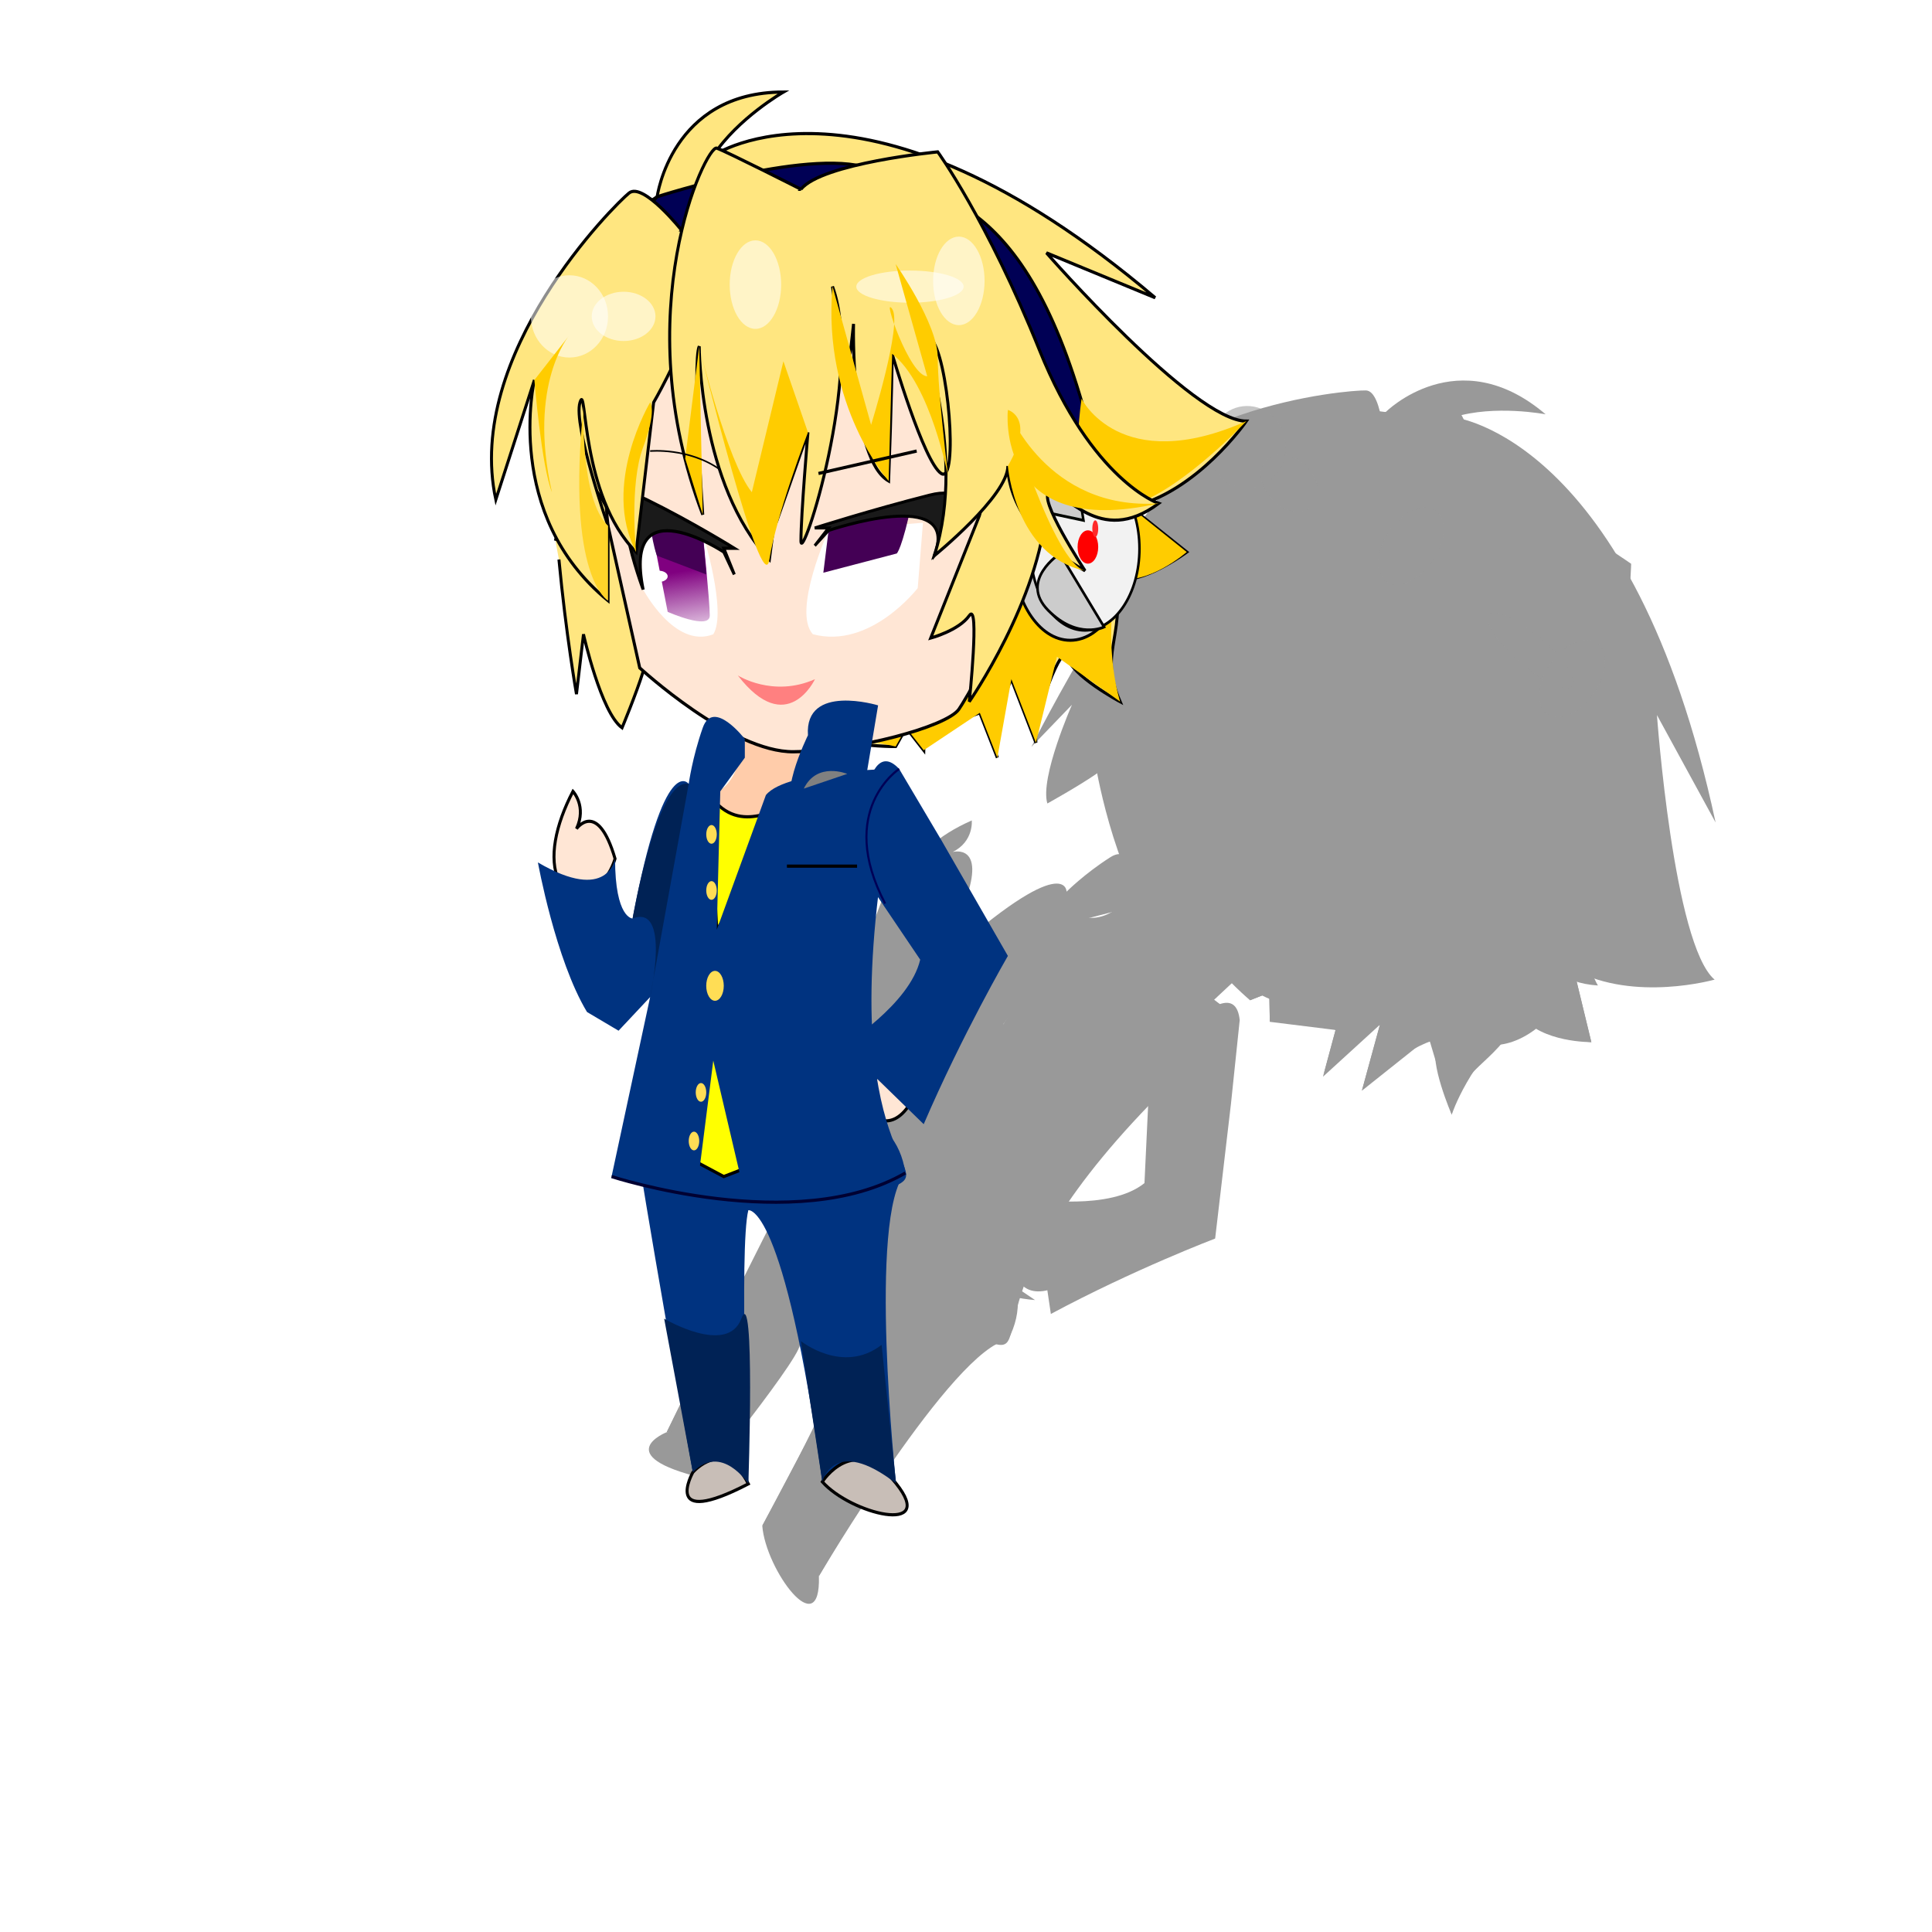 <?xml version="1.0" encoding="UTF-8"?>
<svg width="15cm" height="15cm" version="1.1" viewBox="0 0 566.93 566.93" xmlns="http://www.w3.org/2000/svg" xmlns:xlink="http://www.w3.org/1999/xlink">
<defs>
<linearGradient id="c">
<stop stop-color="#800080" offset="0"/>
<stop stop-color="#800080" stop-opacity="0" offset="1"/>
</linearGradient>
<filter id="a" x="-.397" y="-.397" width="1.794" height="1.794" color-interpolation-filters="sRGB">
<feGaussianBlur stdDeviation="4.283"/>
</filter>
<linearGradient id="b" x1="142.32" x2="145.85" y1="308.16" y2="331.69" gradientTransform="translate(-207.01 39.991)" gradientUnits="userSpaceOnUse" xlink:href="#c"/>
<filter id="e" x="-.013" y="-.011" width="1.025" height="1.023" color-interpolation-filters="sRGB">
<feGaussianBlur stdDeviation="1.859"/>
</filter>
<filter id="d" x="-.311" y="-.289" width="1.623" height="1.579" color-interpolation-filters="sRGB">
<feGaussianBlur stdDeviation="46.406"/>
</filter>
</defs>
<path d="m-255.24 167.02" fill="none" stroke="#000" stroke-width="1px"/>
<path d="m-312.87 337.57" fill="none" stroke="#000" stroke-width="1px"/>
<path d="m-255.24 477.54" fill="none" stroke="#000" stroke-width="1px"/>
<path d="m-234.06 378.74" fill="none" stroke="#000" stroke-width="1px"/>
<g transform="matrix(.875 0 0 .933 21.991 .669)">
<g transform="rotate(32.978 232.72 461.64)" fill="#999" filter="url(#e)">
<g transform="rotate(5.658 537.68 161.66)" filter="url(#d)">
<path d="m288.17 377.56s-8.233 9.41-1.176 10.586c0 0 7.057 8.233 14.114 0s-12.938-10.586-12.938-10.586z"/>
<path d="m203.48 309.34s-4.705 16.467-18.819 7.057c-3.529-7.057-1.176-17.643 4.705-28.229 0 0 4.705 4.705 1.176 11.762 0 0 7.057-9.41 12.938 9.41z"/>
<path d="m297.71 505.82c-14.693-9.258-24.723-0.512-24.723-0.512-12.835-88.12-24.81-85.403-24.81-85.403-3.15 11.574 7e-3 86.064 7e-3 86.064-12.186-11.444-18.615-3.631-18.615-3.631s-18.221-95.562-18.832-103.86c0 0 83.537-32.012 90.116 9.701-12.698 13.279-3.142 97.638-3.142 97.638z"/>
<path d="m234.06 359.92-8.233 42.343 14.114 7.057 12.938-4.705z"/>
<path d="m198.78 112.92 18.819-11.762s4.705-32.934 42.343-32.934c0 0-15.291 8.233-23.524 19.995 0 0 50.577-32.934 148.2 44.696l-36.462-14.114s49.4 52.929 67.043 52.929c0 0-16.467 22.348-38.815 27.053l18.819 14.114s-15.291 10.586-23.524 8.233c2.352 19.995-5.881 23.524 1.176 38.815 0 0-16.467-8.233-17.643-14.114s-11.762 18.819-10.586 27.053l-8.233-19.995s-8.233 16.467-4.705 24.7l-5.881-14.114s-18.819 5.881-18.819 11.762l-5.881-7.057-3.529 5.881s-149.38 2.352-98.801-161.14z"/>
<path d="m245.83 267s2.352 18.819-10.586 22.348c0 0-2.352 34.11 5.881 34.11s38.815-29.405 35.286-36.462c-3.529-7.057-8.233-16.467-8.233-16.467s-15.291-9.41-22.348-3.529z"/>
<path d="m184.66 215.24c2.352 23.524 5.881 42.343 5.881 42.343l2.352-18.819s5.881 24.7 12.938 29.405c0 0 4.705-10.586 7.057-17.643 2.352-7.057-16.467-96.449-29.405-41.167"/>
<path d="m217.6 101.15s54.105-16.467 72.924-8.233c18.819 8.233 51.753 4.705 72.924 84.687-27.053-3.529-36.462-36.462-51.753-55.281s-74.101 2.352-105.86 12.938c-31.757 10.586 11.762-34.11 11.762-34.11z"/>
<path d="m285.82 271.7 11.762 2.352 3.529-5.881 5.881 7.057 18.819-11.762 5.881 14.114 4.705-24.7 8.233 19.995 7.057-27.053 21.172 14.114s-5.881-16.467-1.176-38.815-85.863 34.11-85.863 50.577z"/>
<path d="m201.13 204.66 10.625 44.667s30.734 26.646 51.661 26.385c20.926-0.262 51.136-7.843 55.33-13.315s46.324-75.496 30.564-91.215c-15.76-15.719-161.4-76.262-148.18 33.479z"/>
<g transform="translate(291.7 -129.38)">
<path d="m-79.982 334.04 1.176 19.995s10.586 18.819 23.524 14.114c4.705-7.057-3.529-31.757-3.529-31.757z"/>
<path d="m-77.629 326.98 7.057 34.11s14.114 5.881 14.114 1.176c0-4.705-2.352-25.876-2.352-25.876z"/>
<path d="m-77.629 326.98c2.352 15.291 3.529 16.467 3.529 16.467l16.467 5.881-1.176-12.938z"/>
<ellipse cx="-73.513" cy="349.92" rx="2.941" ry="1.764"/>
</g>
<path d="m212.89 224.65s-14.114-35.286 1.176-28.229c15.291 7.057 29.405 15.291 29.405 15.291h-3.529l3.529 8.233-3.529-7.057s-34.11-21.172-27.053 11.762z"/>
<path d="m225.83 111.74s-12.938-15.291-17.643-11.762c-4.705 3.529-55.281 50.577-44.696 96.449l12.938-37.638s-10.586 42.343 24.7 69.396v-23.524s-11.762-31.757-9.41-38.815c2.352-7.057 0 29.405 18.819 47.048l5.881-47.048s30.581-49.4 9.41-54.105z"/>
<path d="m376.38 198.78 18.819 14.114s-12.938 10.586-23.524 8.233 4.705-22.348 4.705-22.348z"/>
<g transform="matrix(.84 0 0 .891 357.61 -123)">
<g transform="translate(94.096 57.634)">
<ellipse cx="-95.86" cy="318.75" rx="22.936" ry="31.757"/>
<ellipse cx="-89.979" cy="318.16" rx="21.76" ry="28.817"/>
<path d="m-99.977 319.93 17.643 25.876s-10.586 4.705-22.348-5.881c-11.762-10.586 4.705-19.995 4.705-19.995z"/>
<path d="m-109.39 304.64 18.819 3.529-2.352-12.938 21.172 8.233s-17.643-31.757-37.638 1.176z"/>
</g>
<ellipse cx="5.293" cy="375.21" rx="4.117" ry="5.881"/>
<ellipse cx="8.233" cy="368.74" rx="1.176" ry="2.941"/>
</g>
<path d="m325.81 201.13-16.467 38.815s9.41-2.352 12.938-7.057c3.529-4.705 0 27.053 0 27.053s23.524-31.757 25.876-61.162c2.352-29.405-9.41-68.22-22.348 2.352z"/>
<path d="m359.92 164.67s12.938 24.7 55.281 7.057c0 0-65.867 65.867-55.281-7.057z"/>
<g transform="matrix(-1.495 0 0 1.028 187.17 -139.71)">
<path d="m-79.982 334.04 1.176 19.995s10.586 18.819 23.524 14.114c4.705-7.057-3.529-31.757-3.529-31.757z"/>
<path d="m-77.629 326.98 7.057 34.11s14.114 5.881 14.114 1.176c0-4.705-2.352-25.876-2.352-25.876z"/>
<path d="m-77.629 326.98c2.352 15.291 3.529 16.467 3.529 16.467l16.467 5.881-1.176-12.938z"/>
<ellipse cx="-73.513" cy="349.92" rx="2.941" ry="1.764"/>
</g>
<path d="m310.52 214.07s18.491-23.842-1.541-19.074c-20.032 4.768-38.523 10.332-38.523 10.332h4.623l-4.623 5.563 4.623-4.768s44.687-14.305 35.441 7.947z"/>
<path d="m265.82 98.801s-24.7-11.762-28.229-12.938c-3.529-1.176-30.581 51.753-4.705 115.27 0 0-3.529-48.224-1.176-52.929 0 0 0 43.519 23.524 67.043l5.881-42.343c0 9.41-3.529 30.581-3.529 30.581l10.586-28.229s-2.352 25.876-2.352 34.11c0 8.233 21.172-52.929 10.586-79.982l4.705 31.757 2.352-19.995s-1.176 42.343 11.762 49.4c0 0 1.176-29.405 1.176-39.991 0 0 10.586 34.11 16.467 37.638 5.881 3.529 2.352-37.638-3.529-42.343-5.881-4.705 12.938 34.11 1.176 68.22 0 0 24.7-18.819 24.7-28.229 0 0-1.176 18.819 25.876 32.934 0 0-16.467-23.524-11.762-24.7 4.705-1.176 16.467 17.643 36.462 3.529 0 0-22.348-7.057-39.991-48.224-17.643-41.167-34.11-62.339-34.11-62.339s-38.815 3.529-45.872 11.762z"/>
<ellipse cx="188.19" cy="138.79" rx="12.938" ry="12.938" filter="url(#a)" opacity=".743"/>
<ellipse transform="matrix(1.391 0 0 .391 -113.19 80.674)" cx="298.76" cy="124.68" rx="12.938" ry="12.938" filter="url(#a)" opacity=".743"/>
<ellipse transform="matrix(.667 0 0 1.076 80.312 -6.625)" cx="255.24" cy="125.85" rx="12.938" ry="12.938" filter="url(#a)" opacity=".743"/>
<ellipse transform="matrix(.826 0 0 .599 31.469 53.529)" cx="211.72" cy="142.32" rx="12.938" ry="12.938" filter="url(#a)" opacity=".743"/>
<ellipse transform="matrix(.667 0 0 1.076 148.53 -7.801)" cx="255.24" cy="125.85" rx="12.938" ry="12.938" filter="url(#a)" opacity=".743"/>
<path d="m188.19 144.67-11.762 14.114s2.352 27.053 5.881 35.286c-8.233-34.11 5.881-49.4 5.881-49.4z"/>
<path d="m201.13 228.18s-14.114-7.057-8.233-61.162c0 0-1.176 29.405 8.233 37.638v23.524z"/>
<path d="m215.24 165.84s-16.467 25.876-4.705 47.048c0 0-2.352-21.172 2.352-32.934s2.352-14.114 2.352-14.114z"/>
<path d="m231.71 148.2-4.705 35.286 5.881 17.643-1.176-52.929"/>
<path d="m231.71 148.2s9.41 36.462 17.643 45.872l10.586-41.167 8.233 22.348s-10.586 25.876-12.938 39.991-23.524-67.043-23.524-67.043"/>
<path d="m276.41 129.38 12.938 43.519s10.586-31.757 7.057-36.462c-3.529-4.705 5.881 21.172 11.762 21.172l-10.586-35.286s14.114 18.819 14.114 29.405 3.529 37.638 3.529 37.638-5.881-29.405-18.819-38.815l-1.176 39.991s-22.348-23.524-18.819-61.162z"/>
<path d="m335.22 168.2s9.41 2.352 0 17.643c0 0 2.352 28.229 25.876 32.934-10.586-2.352-25.876-50.577-25.876-50.577z"/>
<path d="m385.79 197.6c-37.638 2.352-50.577-29.405-50.577-29.405s-4.705 41.167 50.577 29.405"/>
<path d="m215.24 181.14s12.938-1.176 23.524 5.881"/>
<path d="m271.7 188.19 32.934-7.057"/>
<path d="m244.65 251.71s11.762 7.057 25.876 1.176c0 0-9.41 18.819-25.876-1.176z"/>
<path d="m235.24 289.35 2.352 42.343s22.348-31.757 22.348-36.462c0-4.705-14.114 8.233-24.7-5.881z"/>
<path d="m238.77 288.17 8.233-10.586v-5.881s-10.586-12.938-14.114-3.529c-3.529 9.41-4.705 17.643-4.705 17.643s-8.233-10.586-18.819 42.343c0 0-5.881 0-5.881-18.819 0 0-2.352 14.114-25.876 1.176 0 0 5.881 30.581 16.467 47.048l10.586 5.881 10.586-10.586-12.938 56.458 28.229 7.057 5.881-43.519 11.762 47.048s38.815-2.352 50.577-8.233c11.762-5.881-25.876-12.938 0-130.56 0 0-37.638 0-44.696 8.233l-16.467 42.343z"/>
<path d="m268.17 270.53s-11.762 22.348-2.352 23.524c9.41 1.176 19.995 0 19.995 0l5.881-32.934s-24.7-7.057-23.524 9.41z"/>
<path d="m298.76 281.11 14.114 22.348 22.348 36.462s-15.291 24.7-28.229 52.929l-27.053-24.7s22.348-12.938 25.876-27.053l-21.172-29.405s1.176-43.519 14.114-30.581z"/>
<path d="m272.99 505.31s10.741-15.902 24.723 0.512-15.203 9.614-24.723-0.512z"/>
<path d="m229.57 502.34s10.388-11.458 18.615 3.631c-29.398 14.316-18.615-3.631-18.615-3.631z"/>
<ellipse cx="237" cy="349.33" rx="2.941" ry="4.705"/>
<ellipse cx="229.95" cy="398.14" rx="1.764" ry="2.941"/>
<ellipse cx="232.3" cy="382.85" rx="1.764" ry="2.941"/>
<ellipse cx="235.83" cy="319.34" rx="1.764" ry="2.941"/>
<ellipse cx="235.83" cy="301.7" rx="1.764" ry="2.941"/>
<path d="m266.78 287.3 14.566-4.625s-10.084-3.965-14.566 4.625z"/>
<path d="m261.12 311.69h23.524"/>
<path d="m298.76 281.11s-21.172 12.938-4.705 42.343"/>
<path d="m228.18 285.82-12.938 67.043s7.057-29.405-5.881-24.7c0 0 8.233-44.696 18.819-42.343z"/>
<path d="m219.95 454.01s21.172 11.762 25.876 0c4.705-11.762 2.359 51.954 2.359 51.954s-8.994-12.942-18.615-3.631z"/>
<path d="m297.71 505.82c-21.039-15.238-24.723-0.512-24.723-0.512l-7.167-44.236s14.114 10.586 27.053 1.176z"/>
</g>
<path d="m179.96 369.33s61.832 18.897 98.547-1.137"/>
</g>
<g transform="translate(-22.348 -39.991)">
<path d="m288.17 377.56s-8.233 9.41-1.176 10.586c0 0 7.057 8.233 14.114 0s-12.938-10.586-12.938-10.586z" fill="#ffe6d5" stroke="#000" stroke-width="1px"/>
<path d="m203.48 309.34s-4.705 16.467-18.819 7.057c-3.529-7.057-1.176-17.643 4.705-28.229 0 0 4.705 4.705 1.176 11.762 0 0 7.057-9.41 12.938 9.41z" fill="#ffe6d5" stroke="#000" stroke-width="1px"/>
<path d="m297.71 505.82c-14.693-9.258-24.723-0.512-24.723-0.512-12.835-88.12-24.81-85.403-24.81-85.403-3.15 11.574 7e-3 86.064 7e-3 86.064-12.186-11.444-18.615-3.631-18.615-3.631s-18.221-95.562-18.832-103.86c0 0 83.537-32.012 90.116 9.701-12.698 13.279-3.142 97.638-3.142 97.638z" fill="#003380"/>
<path d="m234.06 359.92-8.233 42.343 14.114 7.057 12.938-4.705z" fill="#ff0" stroke="#000" stroke-width="1px"/>
<path d="m198.78 112.92 18.819-11.762s4.705-32.934 42.343-32.934c0 0-15.291 8.233-23.524 19.995 0 0 50.577-32.934 148.2 44.696l-36.462-14.114s49.4 52.929 67.043 52.929c0 0-16.467 22.348-38.815 27.053l18.819 14.114s-15.291 10.586-23.524 8.233c2.352 19.995-5.881 23.524 1.176 38.815 0 0-16.467-8.233-17.643-14.114s-11.762 18.819-10.586 27.053l-8.233-19.995s-8.233 16.467-4.705 24.7l-5.881-14.114s-18.819 5.881-18.819 11.762l-5.881-7.057-3.529 5.881s-149.38 2.352-98.801-161.14z" fill="#ffe680" stroke="#000" stroke-width="1px"/>
<path d="m245.83 267s2.352 18.819-10.586 22.348c0 0-2.352 34.11 5.881 34.11s38.815-29.405 35.286-36.462c-3.529-7.057-8.233-16.467-8.233-16.467s-15.291-9.41-22.348-3.529z" fill="#fca"/>
<path d="m184.66 215.24c2.352 23.524 5.881 42.343 5.881 42.343l2.352-18.819s5.881 24.7 12.938 29.405c0 0 4.705-10.586 7.057-17.643 2.352-7.057-16.467-96.449-29.405-41.167" fill="#ffe680" stroke="#000" stroke-width="1px"/>
<path d="m217.6 101.15s54.105-16.467 72.924-8.233c18.819 8.233 51.753 4.705 72.924 84.687-27.053-3.529-36.462-36.462-51.753-55.281s-74.101 2.352-105.86 12.938c-31.757 10.586 11.762-34.11 11.762-34.11z" fill="#005" stroke="#000" stroke-width="1px"/>
<path d="m285.82 271.7 11.762 2.352 3.529-5.881 5.881 7.057 18.819-11.762 5.881 14.114 4.705-24.7 8.233 19.995 7.057-27.053 21.172 14.114s-5.881-16.467-1.176-38.815-85.863 34.11-85.863 50.577z" fill="#fc0"/>
<path d="m201.13 204.66 10.625 44.667s30.734 26.646 51.661 26.385c20.926-0.262 51.136-7.843 55.33-13.315s46.324-75.496 30.564-91.215c-15.76-15.719-161.4-76.262-148.18 33.479z" fill="#ffe6d5" stroke="#000" stroke-width="1.019px"/>
<g transform="translate(291.7 -129.38)">
<path d="m-79.982 334.04 1.176 19.995s10.586 18.819 23.524 14.114c4.705-7.057-3.529-31.757-3.529-31.757z" fill="#fff"/>
<path d="m-77.629 326.98 7.057 34.11s14.114 5.881 14.114 1.176c0-4.705-2.352-25.876-2.352-25.876z" fill="url(#b)"/>
<path d="m-77.629 326.98c2.352 15.291 3.529 16.467 3.529 16.467l16.467 5.881-1.176-12.938z" fill="#405"/>
<ellipse cx="-73.513" cy="349.92" rx="2.941" ry="1.764" fill="#fff"/>
</g>
<path d="m212.89 224.65s-14.114-35.286 1.176-28.229c15.291 7.057 29.405 15.291 29.405 15.291h-3.529l3.529 8.233-3.529-7.057s-34.11-21.172-27.053 11.762z" fill="#1a1a1a" stroke="#000" stroke-width="1px"/>
<path d="m225.83 111.74s-12.938-15.291-17.643-11.762c-4.705 3.529-55.281 50.577-44.696 96.449l12.938-37.638s-10.586 42.343 24.7 69.396v-23.524s-11.762-31.757-9.41-38.815c2.352-7.057 0 29.405 18.819 47.048l5.881-47.048s30.581-49.4 9.41-54.105z" fill="#ffe680" stroke="#000" stroke-width="1px"/>
<path d="m376.38 198.78 18.819 14.114s-12.938 10.586-23.524 8.233 4.705-22.348 4.705-22.348z" fill="#fc0"/>
<g transform="matrix(.84 0 0 .891 357.61 -123)">
<g transform="translate(94.096 57.634)">
<ellipse cx="-95.86" cy="318.75" rx="22.936" ry="31.757" fill="#ccc" stroke="#000" stroke-width="1.056"/>
<ellipse cx="-89.979" cy="318.16" rx="21.76" ry="28.817" fill="#f2f2f2" stroke="#000" stroke-width=".994"/>
<path d="m-99.977 319.93 17.643 25.876s-10.586 4.705-22.348-5.881c-11.762-10.586 4.705-19.995 4.705-19.995z" fill="#ccc" stroke="#000" stroke-width="1px"/>
<path d="m-109.39 304.64 18.819 3.529-2.352-12.938 21.172 8.233s-17.643-31.757-37.638 1.176z" fill="#ccc" stroke="#000600" stroke-width="1px"/>
</g>
<ellipse cx="5.293" cy="375.21" rx="4.117" ry="5.881" fill="#f00"/>
<ellipse cx="8.233" cy="368.74" rx="1.176" ry="2.941" fill="#ff2a2a"/>
</g>
<path d="m325.81 201.13-16.467 38.815s9.41-2.352 12.938-7.057c3.529-4.705 0 27.053 0 27.053s23.524-31.757 25.876-61.162c2.352-29.405-9.41-68.22-22.348 2.352z" fill="#ffe680" stroke="#000" stroke-width="1px"/>
<path d="m359.92 164.67s12.938 24.7 55.281 7.057c0 0-65.867 65.867-55.281-7.057z" fill="#fc0"/>
<g transform="matrix(-1.495 0 0 1.028 187.17 -139.71)">
<path d="m-79.982 334.04 1.176 19.995s10.586 18.819 23.524 14.114c4.705-7.057-3.529-31.757-3.529-31.757z" fill="#fff"/>
<path d="m-77.629 326.98 7.057 34.11s14.114 5.881 14.114 1.176c0-4.705-2.352-25.876-2.352-25.876z" fill="url(#b)"/>
<path d="m-77.629 326.98c2.352 15.291 3.529 16.467 3.529 16.467l16.467 5.881-1.176-12.938z" fill="#405"/>
<ellipse cx="-73.513" cy="349.92" rx="2.941" ry="1.764" fill="#fff"/>
</g>
<path d="m310.52 214.07s18.491-23.842-1.541-19.074c-20.032 4.768-38.523 10.332-38.523 10.332h4.623l-4.623 5.563 4.623-4.768s44.687-14.305 35.441 7.947z" fill="#1a1a1a" stroke="#000" stroke-width=".941px"/>
<path d="m265.82 98.801s-24.7-11.762-28.229-12.938c-3.529-1.176-30.581 51.753-4.705 115.27 0 0-3.529-48.224-1.176-52.929 0 0 0 43.519 23.524 67.043l5.881-42.343c0 9.41-3.529 30.581-3.529 30.581l10.586-28.229s-2.352 25.876-2.352 34.11c0 8.233 21.172-52.929 10.586-79.982l4.705 31.757 2.352-19.995s-1.176 42.343 11.762 49.4c0 0 1.176-29.405 1.176-39.991 0 0 10.586 34.11 16.467 37.638 5.881 3.529 2.352-37.638-3.529-42.343-5.881-4.705 12.938 34.11 1.176 68.22 0 0 24.7-18.819 24.7-28.229 0 0-1.176 18.819 25.876 32.934 0 0-16.467-23.524-11.762-24.7 4.705-1.176 16.467 17.643 36.462 3.529 0 0-22.348-7.057-39.991-48.224-17.643-41.167-34.11-62.339-34.11-62.339s-38.815 3.529-45.872 11.762z" fill="#ffe680" stroke="#000" stroke-width="1px"/>
<ellipse cx="188.19" cy="138.79" rx="12.938" ry="12.938" fill="#fff" filter="url(#a)" opacity=".743"/>
<ellipse transform="matrix(1.391 0 0 .391 -113.19 80.674)" cx="298.76" cy="124.68" rx="12.938" ry="12.938" fill="#fff" filter="url(#a)" opacity=".743"/>
<ellipse transform="matrix(.667 0 0 1.076 80.312 -6.625)" cx="255.24" cy="125.85" rx="12.938" ry="12.938" fill="#fff" filter="url(#a)" opacity=".743"/>
<ellipse transform="matrix(.826 0 0 .599 31.469 53.529)" cx="211.72" cy="142.32" rx="12.938" ry="12.938" fill="#fff" filter="url(#a)" opacity=".743"/>
<ellipse transform="matrix(.667 0 0 1.076 148.53 -7.801)" cx="255.24" cy="125.85" rx="12.938" ry="12.938" fill="#fff" filter="url(#a)" opacity=".743"/>
<path d="m188.19 144.67-11.762 14.114s2.352 27.053 5.881 35.286c-8.233-34.11 5.881-49.4 5.881-49.4z" fill="#fc0"/>
<path d="m201.13 228.18s-14.114-7.057-8.233-61.162c0 0-1.176 29.405 8.233 37.638v23.524z" fill="#ffd42a"/>
<path d="m215.24 165.84s-16.467 25.876-4.705 47.048c0 0-2.352-21.172 2.352-32.934s2.352-14.114 2.352-14.114z" fill="#fc0"/>
<path d="m231.71 148.2-4.705 35.286 5.881 17.643-1.176-52.929" fill="#fc0"/>
<path d="m231.71 148.2s9.41 36.462 17.643 45.872l10.586-41.167 8.233 22.348s-10.586 25.876-12.938 39.991-23.524-67.043-23.524-67.043" fill="#fc0"/>
<path d="m276.41 129.38 12.938 43.519s10.586-31.757 7.057-36.462c-3.529-4.705 5.881 21.172 11.762 21.172l-10.586-35.286s14.114 18.819 14.114 29.405 3.529 37.638 3.529 37.638-5.881-29.405-18.819-38.815l-1.176 39.991s-22.348-23.524-18.819-61.162z" fill="#fc0"/>
<path d="m335.22 168.2s9.41 2.352 0 17.643c0 0 2.352 28.229 25.876 32.934-10.586-2.352-25.876-50.577-25.876-50.577z" fill="#fc0"/>
<path d="m385.79 197.6c-37.638 2.352-50.577-29.405-50.577-29.405s-4.705 41.167 50.577 29.405" fill="#fc0"/>
<path d="m215.24 181.14s12.938-1.176 23.524 5.881" fill="none" stroke="#000" stroke-width=".5"/>
<path d="m271.7 188.19 32.934-7.057" fill="none" stroke="#000" stroke-width="1px"/>
<path d="m244.65 251.71s11.762 7.057 25.876 1.176c0 0-9.41 18.819-25.876-1.176z" fill="#ff8080"/>
<path d="m235.24 289.35 2.352 42.343s22.348-31.757 22.348-36.462c0-4.705-14.114 8.233-24.7-5.881z" fill="#ff0" stroke="#000" stroke-width="1px"/>
<path d="m238.77 288.17 8.233-10.586v-5.881s-10.586-12.938-14.114-3.529c-3.529 9.41-4.705 17.643-4.705 17.643s-8.233-10.586-18.819 42.343c0 0-5.881 0-5.881-18.819 0 0-2.352 14.114-25.876 1.176 0 0 5.881 30.581 16.467 47.048l10.586 5.881 10.586-10.586-12.938 56.458 28.229 7.057 5.881-43.519 11.762 47.048s38.815-2.352 50.577-8.233c11.762-5.881-25.876-12.938 0-130.56 0 0-37.638 0-44.696 8.233l-16.467 42.343z" fill="#003380"/>
<path d="m268.17 270.53s-11.762 22.348-2.352 23.524c9.41 1.176 19.995 0 19.995 0l5.881-32.934s-24.7-7.057-23.524 9.41z" fill="#003380"/>
<path d="m298.76 281.11 14.114 22.348 22.348 36.462s-15.291 24.7-28.229 52.929l-27.053-24.7s22.348-12.938 25.876-27.053l-21.172-29.405s1.176-43.519 14.114-30.581z" fill="#003380"/>
<path d="m272.99 505.31s10.741-15.902 24.723 0.512-15.203 9.614-24.723-0.512z" fill="#c8beb7" stroke="#000" stroke-width="1px"/>
<path d="m229.57 502.34s10.388-11.458 18.615 3.631c-29.398 14.316-18.615-3.631-18.615-3.631z" fill="#c8beb7" stroke="#000" stroke-width="1px"/>
<ellipse cx="237" cy="349.33" rx="2.941" ry="4.705" fill="#fd5"/>
<ellipse cx="229.95" cy="398.14" rx="1.764" ry="2.941" fill="#fd5"/>
<ellipse cx="232.3" cy="382.85" rx="1.764" ry="2.941" fill="#fd5"/>
<ellipse cx="235.83" cy="319.34" rx="1.764" ry="2.941" fill="#fd5"/>
<ellipse cx="235.83" cy="301.7" rx="1.764" ry="2.941" fill="#fd5"/>
<path d="m266.78 287.3 14.566-4.625s-10.084-3.965-14.566 4.625z" fill="#808080"/>
<path d="m261.12 311.69h23.524" fill="none" stroke="#000" stroke-width="1px"/>
<path d="m298.76 281.11s-21.172 12.938-4.705 42.343" fill="#003380" stroke="#000056" stroke-width=".7"/>
<path d="m228.18 285.82-12.938 67.043s7.057-29.405-5.881-24.7c0 0 8.233-44.696 18.819-42.343z" fill="#025"/>
<path d="m219.95 454.01s21.172 11.762 25.876 0c4.705-11.762 2.359 51.954 2.359 51.954s-8.994-12.942-18.615-3.631z" fill="#025"/>
<path d="m297.71 505.82c-21.039-15.238-24.723-0.512-24.723-0.512l-7.167-44.236s14.114 10.586 27.053 1.176z" fill="#025"/>
</g>
<path d="m179.96 369.33s61.832 18.897 98.547-1.137" fill="none" stroke="#000032" stroke-width="1px"/>
</g>
</svg>

